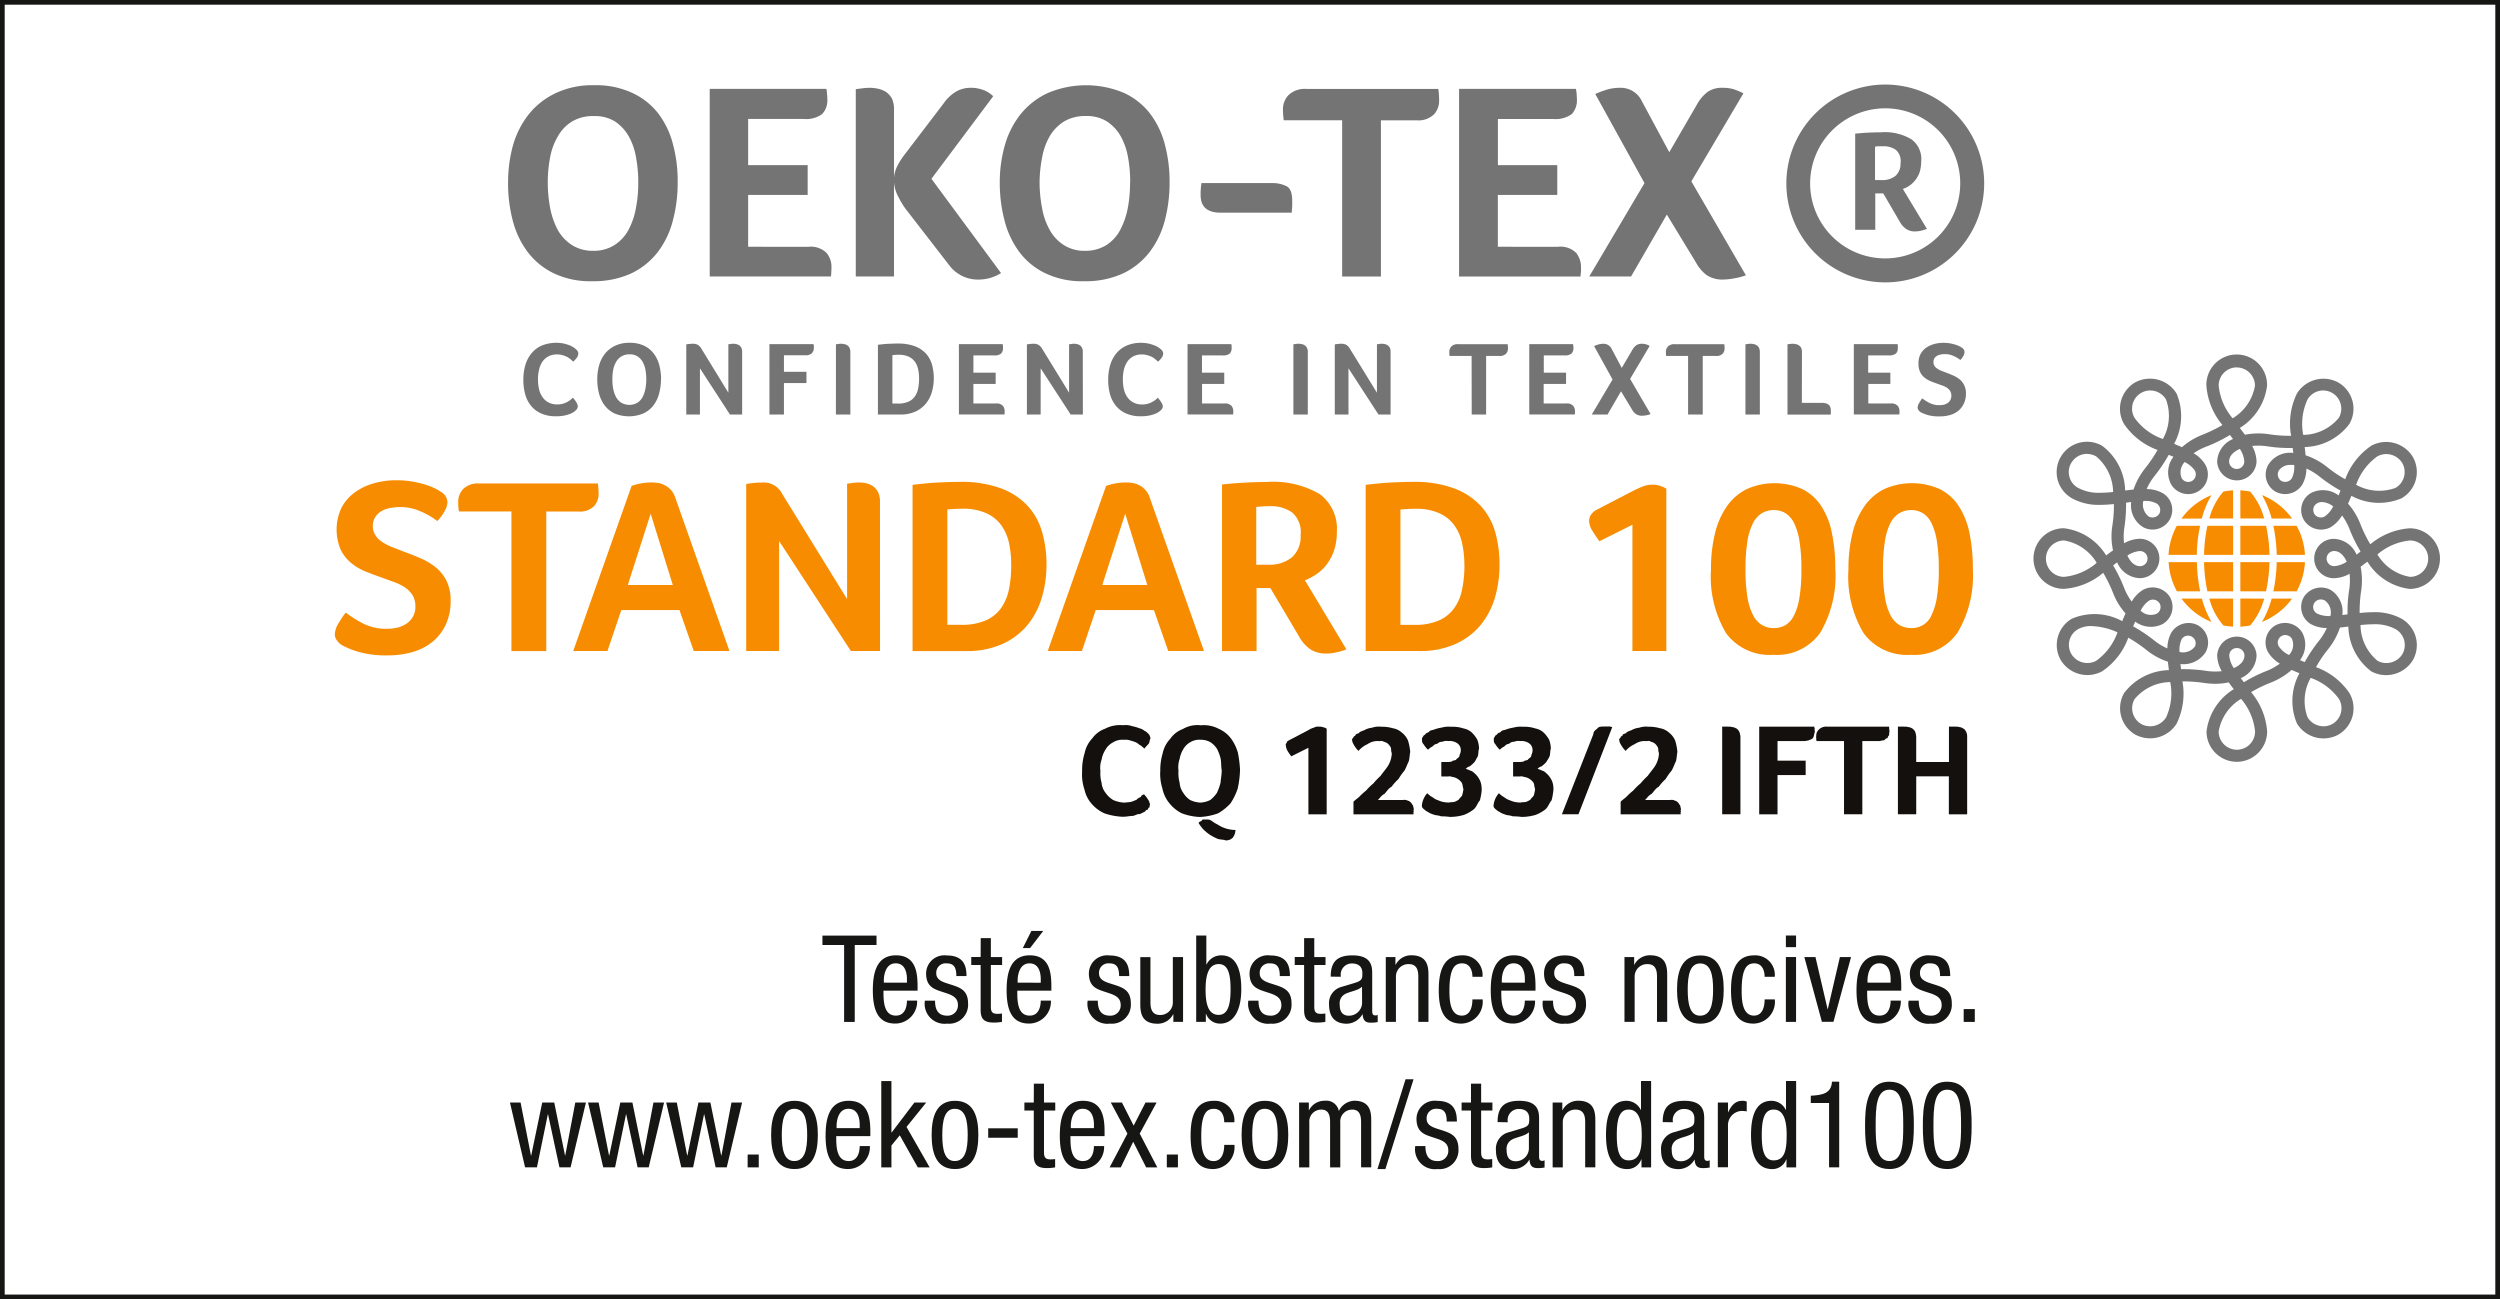 <svg xmlns="http://www.w3.org/2000/svg" width="133.25" height="69.25" viewBox="0 0 133.25 69.25">
    <defs>
        <style>
            .prefix__cls-1{fill:#161615}.prefix__cls-3{fill:#757474}.prefix__cls-4{fill:#f78c00}.prefix__cls-5{fill:#13100d}
        </style>
    </defs>
    <g id="prefix__oeko-tex-2" transform="translate(.196 .125)">
        <path id="prefix__Tracé_154" d="M26.851 33.095h-.567v-4.1h-1.155v-.5h2.883v.5h-1.161" class="prefix__cls-1" data-name="Tracé 154" transform="translate(18.511 21.248)"/>
        <path id="prefix__Tracé_155" d="M27.242 30.978c0 .531 0 1.329.664 1.329.515 0 .587-.541.587-.8h.543a1.17 1.17 0 01-1.161 1.224c-.845 0-1.2-.587-1.2-1.774 0-.864.168-1.863 1.231-1.863s1.154.922 1.154 1.664v.218m-.567-.424v-.187c0-.388-.122-.845-.6-.845-.567 0-.632.7-.632.9v.129z" class="prefix__cls-1" data-name="Tracé 155" transform="translate(19.651 21.7)"/>
        <path id="prefix__Tracé_156" d="M29.949 30.2c0-.438-.115-.677-.51-.677a.5.5 0 00-.56.529c0 .405.426.484.852.625s.843.29.843.974a1.01 1.01 0 01-1.114 1.083 1.061 1.061 0 01-1.187-1.224h.541c0 .417.117.8.646.8a.543.543 0 00.573-.573c0-.464-.426-.56-.845-.7s-.85-.265-.85-.981a.971.971 0 011.1-.955c1.007 0 1.046.7 1.053 1.1" class="prefix__cls-1" data-name="Tracé 156" transform="translate(20.828 21.7)"/>
        <path id="prefix__Tracé_157" d="M30.2 28.571h.541v1.006h.6V30h-.6v2.219c0 .276.072.386.354.386a1.586 1.586 0 00.239-.019v.447a2.412 2.412 0 01-.438.037c-.56 0-.7-.232-.7-.683V30h-.5v-.426h.5" class="prefix__cls-1" data-name="Tracé 157" transform="translate(21.876 21.308)"/>
        <path id="prefix__Tracé_158" d="M31.349 31.534c0 .531 0 1.329.663 1.329.515 0 .587-.541.587-.8h.543a1.171 1.171 0 01-1.161 1.224c-.845 0-1.2-.587-1.2-1.774 0-.864.168-1.863 1.231-1.863s1.154.922 1.154 1.664v.218m-.566-.422v-.187c0-.388-.122-.845-.6-.845-.567 0-.632.7-.632.9v.129zm-.5-2.759h.632l-.7.913h-.388z" class="prefix__cls-1" data-name="Tracé 158" transform="translate(22.676 21.144)"/>
        <path id="prefix__Tracé_159" d="M34.944 30.2c0-.438-.115-.677-.51-.677a.5.5 0 00-.56.529c0 .405.426.484.852.625s.843.29.843.974a1.01 1.01 0 01-1.114 1.083 1.061 1.061 0 01-1.187-1.224h.541c0 .417.117.8.646.8a.543.543 0 00.573-.573c0-.464-.426-.56-.845-.7s-.85-.265-.85-.981a.971.971 0 011.1-.955c1.007 0 1.046.7 1.053 1.1" class="prefix__cls-1" data-name="Tracé 159" transform="translate(24.508 21.7)"/>
        <path id="prefix__Tracé_160" d="M37.163 32.6h-.517v-.4h-.014a.922.922 0 01-.838.5c-.91 0-.91-.691-.91-1.1v-2.45h.541v2.385c0 .264.023.7.51.7a.667.667 0 00.683-.7v-2.387h.545" class="prefix__cls-1" data-name="Tracé 160" transform="translate(25.698 21.739)"/>
        <path id="prefix__Tracé_161" d="M36.6 28.49h.541v1.542h.012a.855.855 0 01.8-.484c.936 0 1.051 1.1 1.051 1.819 0 .973-.328 1.818-1.128 1.818a.786.786 0 01-.749-.517h-.012v.426H36.6m1.2-.374c.5 0 .632-.567.632-1.353 0-.826-.129-1.355-.632-1.355-.58 0-.7.683-.7 1.355 0 .709.117 1.353.7 1.353" class="prefix__cls-1" data-name="Tracé 161" transform="translate(26.961 21.248)"/>
        <path id="prefix__Tracé_162" d="M39.876 30.2c0-.438-.115-.677-.51-.677a.5.5 0 00-.56.529c0 .405.424.484.85.625s.845.29.845.974a1.011 1.011 0 01-1.116 1.083 1.06 1.06 0 01-1.185-1.225h.541c0 .417.115.8.644.8a.543.543 0 00.574-.573c0-.464-.426-.56-.845-.7s-.85-.265-.85-.981a.971.971 0 011.1-.955c1.006 0 1.046.7 1.053 1.1" class="prefix__cls-1" data-name="Tracé 162" transform="translate(28.141 21.7)"/>
        <path id="prefix__Tracé_163" d="M40.124 28.571h.541v1.006h.6V30h-.6v2.219c0 .276.072.386.354.386a1.579 1.579 0 00.237-.019v.447a2.394 2.394 0 01-.438.037c-.56 0-.695-.232-.695-.683V30h-.5v-.426h.5" class="prefix__cls-1" data-name="Tracé 163" transform="translate(29.19 21.308)"/>
        <path id="prefix__Tracé_164" d="M40.765 30.231c0-.786.333-1.135 1.158-1.135 1.053 0 1.053.632 1.053.994v1.928c0 .141 0 .278.166.278a.186.186 0 00.127-.033v.388a1.792 1.792 0 01-.314.033c-.206 0-.464 0-.487-.445h-.016a.982.982 0 01-.831.5c-.646 0-.943-.388-.943-1.006a.894.894 0 01.653-.955l.728-.218c.393-.122.393-.232.393-.522 0-.323-.192-.51-.554-.51a.59.59 0 00-.594.677v.031m1.13.529c-.2.213-.677.257-.924.405a.553.553 0 00-.265.548c0 .349.126.594.492.594a.7.7 0 00.7-.657z" class="prefix__cls-1" data-name="Tracé 164" transform="translate(29.966 21.7)"/>
        <path id="prefix__Tracé_165" d="M42.418 29.185h.515v.407h.014a.921.921 0 01.836-.5c.91 0 .91.691.91 1.1v2.45h-.541v-2.385c0-.264-.019-.695-.51-.695a.664.664 0 00-.683.695v2.385h-.541" class="prefix__cls-1" data-name="Tracé 165" transform="translate(31.248 21.7)"/>
        <path id="prefix__Tracé_166" d="M45.837 30.238c0-.335-.134-.716-.547-.716-.337 0-.679.168-.679 1.43 0 .452.007 1.355.658 1.355.463 0 .567-.491.567-.864h.543a1.161 1.161 0 01-1.137 1.29c-.843 0-1.2-.587-1.2-1.774 0-.864.166-1.863 1.231-1.863a1.042 1.042 0 011.1 1.142" class="prefix__cls-1" data-name="Tracé 166" transform="translate(32.448 21.7)"/>
        <path id="prefix__Tracé_167" d="M46.2 30.978c0 .531 0 1.329.667 1.329.515 0 .587-.541.587-.8H48a1.171 1.171 0 01-1.161 1.224c-.845 0-1.2-.587-1.2-1.774 0-.864.168-1.863 1.231-1.863s1.154.922 1.154 1.664v.218m-.567-.424v-.187c0-.388-.122-.845-.6-.845-.564 0-.629.7-.629.9v.129z" class="prefix__cls-1" data-name="Tracé 167" transform="translate(33.622 21.7)"/>
        <path id="prefix__Tracé_168" d="M48.914 30.2c0-.438-.115-.677-.508-.677a.5.5 0 00-.56.529c0 .405.424.484.85.625s.843.29.843.974a1.01 1.01 0 01-1.114 1.083 1.062 1.062 0 01-1.187-1.224h.543c0 .417.115.8.644.8a.544.544 0 00.575-.576c0-.464-.426-.56-.847-.7s-.85-.265-.85-.981c0-.644.5-.955 1.1-.955 1.006 0 1.044.7 1.051 1.1" class="prefix__cls-1" data-name="Tracé 168" transform="translate(34.799 21.7)"/>
        <path id="prefix__Tracé_169" d="M49.743 29.185h.517v.407h.012a.922.922 0 01.838-.5c.91 0 .91.691.91 1.1v2.45h-.543v-2.385c0-.264-.019-.695-.508-.695a.663.663 0 00-.683.695v2.385h-.543" class="prefix__cls-1" data-name="Tracé 169" transform="translate(36.645 21.7)"/>
        <path id="prefix__Tracé_170" d="M52.6 29.1c1 0 1.243.845 1.243 1.819s-.25 1.818-1.243 1.818-1.245-.843-1.245-1.818.256-1.819 1.245-1.819m.677 1.819c0-.749-.11-1.393-.691-1.393-.547 0-.662.644-.662 1.393s.108 1.392.662 1.392c.576 0 .691-.644.691-1.392" class="prefix__cls-1" data-name="Tracé 170" transform="translate(37.835 21.7)"/>
        <path id="prefix__Tracé_171" d="M54.805 30.238c0-.335-.134-.716-.547-.716-.337 0-.677.168-.677 1.43 0 .452.007 1.355.658 1.355.463 0 .566-.491.566-.864h.543a1.161 1.161 0 01-1.135 1.29c-.845 0-1.2-.587-1.2-1.774 0-.864.168-1.863 1.231-1.863a1.041 1.041 0 011.1 1.142" class="prefix__cls-1" data-name="Tracé 171" transform="translate(39.054 21.7)"/>
        <path id="prefix__Tracé_172" d="M54.693 28.49h.543v.62h-.543zm0 1.147h.543v3.457h-.543z" class="prefix__cls-1" data-name="Tracé 172" transform="translate(40.298 21.248)"/>
        <path id="prefix__Tracé_173" d="M55.264 29.147h.593l.645 2.773h.014l.644-2.773h.594l-.937 3.453H56.2" class="prefix__cls-1" data-name="Tracé 173" transform="translate(40.711 21.738)"/>
        <path id="prefix__Tracé_174" d="M57.432 30.978c0 .531 0 1.329.664 1.329.517 0 .587-.541.587-.8h.543a1.168 1.168 0 01-1.161 1.224c-.845 0-1.2-.587-1.2-1.774 0-.864.168-1.863 1.231-1.863s1.154.922 1.154 1.664v.218m-.567-.424v-.187c0-.388-.12-.845-.6-.845-.567 0-.632.7-.632.9v.129z" class="prefix__cls-1" data-name="Tracé 174" transform="translate(41.891 21.7)"/>
        <path id="prefix__Tracé_175" d="M60.14 30.2c0-.438-.115-.677-.51-.677a.5.5 0 00-.56.529c0 .405.426.484.85.625s.845.29.845.974a1.01 1.01 0 01-1.114 1.083 1.061 1.061 0 01-1.187-1.224h.541c0 .417.115.8.646.8a.543.543 0 00.573-.573c0-.464-.426-.56-.845-.7s-.85-.265-.85-.981a.971.971 0 011.1-.955c1.006 0 1.046.7 1.053 1.1" class="prefix__cls-1" data-name="Tracé 175" transform="translate(43.069 21.7)"/>
        <path id="prefix__Rectangle_449" d="M0 0H0.593V0.684H0z" class="prefix__cls-1" data-name="Rectangle 449" transform="translate(104.468 53.659)"/>
        <path id="prefix__Tracé_176" d="M15.539 33.588h.567l.553 2.823h.014l.587-2.823h.64l.575 2.823h.012l.535-2.823h.567l-.818 3.455h-.594l-.606-2.824h-.012l-.581 2.824h-.632" class="prefix__cls-1" data-name="Tracé 176" transform="translate(11.445 25.051)"/>
        <path id="prefix__Tracé_177" d="M17.936 33.588h.564l.554 2.823h.014l.587-2.823h.645l.574 2.823h.012l.536-2.823h.567l-.819 3.455h-.593l-.606-2.824h-.012l-.582 2.824h-.632" class="prefix__cls-1" data-name="Tracé 177" transform="translate(13.211 25.051)"/>
        <path id="prefix__Tracé_178" d="M20.334 33.588h.566l.553 2.823h.014l.587-2.823h.637l.575 2.823h.012l.536-2.823h.567l-.818 3.455h-.593l-.606-2.824h-.012l-.581 2.824h-.632" class="prefix__cls-1" data-name="Tracé 178" transform="translate(14.977 25.051)"/>
        <path id="prefix__Rectangle_450" d="M0 0H0.592V0.685H0z" class="prefix__cls-1" data-name="Rectangle 450" transform="translate(39.653 61.411)"/>
        <path id="prefix__Tracé_179" d="M24.8 33.536c1 0 1.245.845 1.245 1.819s-.251 1.818-1.245 1.818-1.245-.843-1.245-1.818.251-1.819 1.245-1.819m.677 1.819c0-.749-.11-1.393-.69-1.393-.548 0-.664.644-.664 1.393s.108 1.392.664 1.392c.574 0 .69-.644.69-1.392" class="prefix__cls-1" data-name="Tracé 179" transform="translate(17.35 25.012)"/>
        <path id="prefix__Tracé_180" d="M25.792 35.418c0 .529 0 1.329.664 1.329.515 0 .587-.541.587-.8h.543a1.17 1.17 0 01-1.161 1.226c-.845 0-1.2-.587-1.2-1.774 0-.864.168-1.863 1.231-1.863s1.154.922 1.154 1.664v.218m-.567-.424v-.187c0-.388-.122-.845-.6-.845-.567 0-.632.7-.632.9v.129z" class="prefix__cls-1" data-name="Tracé 180" transform="translate(18.583 25.012)"/>
        <path id="prefix__Tracé_181" d="M29.513 37.535h-.632l-.96-1.709-.445.543v1.166h-.541v-4.6h.541v2.741h.012l1.212-1.597h.63l-1.049 1.3" class="prefix__cls-1" data-name="Tracé 181" transform="translate(19.841 24.561)"/>
        <path id="prefix__Tracé_182" d="M29.725 33.536c1 0 1.245.845 1.245 1.819s-.251 1.818-1.245 1.818-1.245-.843-1.245-1.818.251-1.819 1.245-1.819m.677 1.819c0-.749-.11-1.393-.69-1.393-.548 0-.664.644-.664 1.393s.108 1.392.664 1.392c.574 0 .69-.644.69-1.392" class="prefix__cls-1" data-name="Tracé 182" transform="translate(20.98 25.012)"/>
        <path id="prefix__Rectangle_451" d="M0 0H1.574V0.503H0z" class="prefix__cls-1" data-name="Rectangle 451" transform="translate(52.475 60.014)"/>
        <path id="prefix__Tracé_183" d="M31.829 33.012h.541v1.006h.6v.426h-.6v2.219c0 .276.072.386.354.386a1.586 1.586 0 00.239-.019v.445a2.358 2.358 0 01-.438.038c-.56 0-.7-.232-.7-.683v-2.386h-.5v-.426h.5" class="prefix__cls-1" data-name="Tracé 183" transform="translate(23.079 24.621)"/>
        <path id="prefix__Tracé_184" d="M32.981 35.418c0 .529 0 1.329.664 1.329.515 0 .587-.541.587-.8h.543a1.171 1.171 0 01-1.161 1.226c-.845 0-1.2-.587-1.2-1.774 0-.864.168-1.863 1.231-1.863s1.155.922 1.155 1.664v.218m-.567-.424v-.187c0-.388-.122-.845-.6-.845-.567 0-.632.7-.632.9v.129z" class="prefix__cls-1" data-name="Tracé 184" transform="translate(23.878 25.012)"/>
        <path id="prefix__Tracé_185" d="M34.006 33.588h.594l.625 1.231.632-1.231h.591l-.9 1.657.936 1.8h-.593l-.69-1.367-.663 1.367h-.594l.948-1.8" class="prefix__cls-1" data-name="Tracé 185" transform="translate(25.003 25.051)"/>
        <path id="prefix__Rectangle_452" d="M0 0H0.592V0.685H0z" class="prefix__cls-1" data-name="Rectangle 452" transform="translate(61.995 61.411)"/>
        <path id="prefix__Tracé_186" d="M38.219 34.678c0-.333-.134-.714-.547-.714-.337 0-.677.166-.677 1.428 0 .452.005 1.357.657 1.357.464 0 .567-.492.567-.864h.543a1.16 1.16 0 01-1.135 1.289c-.845 0-1.2-.587-1.2-1.774 0-.864.168-1.863 1.231-1.863a1.042 1.042 0 011.1 1.142" class="prefix__cls-1" data-name="Tracé 186" transform="translate(26.836 25.012)"/>
        <path id="prefix__Tracé_187" d="M39.238 33.536c1 0 1.243.845 1.243 1.819s-.25 1.818-1.243 1.818-1.245-.843-1.245-1.818.251-1.819 1.245-1.819m.677 1.819c0-.749-.11-1.393-.691-1.393-.547 0-.664.644-.664 1.393s.11 1.392.664 1.392c.576 0 .691-.644.691-1.392" class="prefix__cls-1" data-name="Tracé 187" transform="translate(27.988 25.012)"/>
        <path id="prefix__Tracé_188" d="M39.76 33.627h.519v.405h.014a.923.923 0 01.836-.5.68.68 0 01.749.55.959.959 0 01.819-.55c.908 0 .908.691.908 1.1v2.45h-.541V34.7c0-.264-.019-.695-.466-.695a.634.634 0 00-.643.695v2.385h-.543V34.7c0-.264-.017-.695-.463-.695a.634.634 0 00-.644.695v2.385h-.545" class="prefix__cls-1" data-name="Tracé 188" transform="translate(29.286 25.012)"/>
        <path id="prefix__Tracé_189" d="M43.658 32.879h.426l-1.5 4.784h-.424z" class="prefix__cls-1" data-name="Tracé 189" transform="translate(31.062 24.522)"/>
        <path id="prefix__Tracé_190" d="M45 34.64c0-.438-.115-.677-.51-.677a.5.5 0 00-.56.529c0 .405.426.484.85.625s.845.29.845.974a1.01 1.01 0 01-1.114 1.083 1.061 1.061 0 01-1.187-1.226h.541c0 .419.115.8.646.8a.542.542 0 00.573-.573c0-.464-.426-.56-.845-.7s-.85-.265-.85-.981a.971.971 0 011.1-.955c1.006 0 1.046.7 1.053 1.1" class="prefix__cls-1" data-name="Tracé 190" transform="translate(31.914 25.012)"/>
        <path id="prefix__Tracé_191" d="M45.245 33.012h.541v1.006h.6v.426h-.6v2.219c0 .276.072.386.354.386a1.58 1.58 0 00.237-.019v.445a2.34 2.34 0 01-.438.038c-.56 0-.695-.232-.695-.683v-2.386h-.5v-.426h.5" class="prefix__cls-1" data-name="Tracé 191" transform="translate(32.963 24.621)"/>
        <path id="prefix__Tracé_192" d="M45.886 34.671c0-.787.334-1.135 1.159-1.135 1.053 0 1.053.632 1.053.994v1.929c0 .14 0 .278.164.278a.19.19 0 00.129-.035v.388a1.65 1.65 0 01-.314.033c-.206 0-.464 0-.489-.445h-.014a.982.982 0 01-.833.5c-.646 0-.941-.388-.941-1a.9.9 0 01.651-.957l.73-.218c.393-.122.393-.232.393-.522 0-.323-.194-.51-.555-.51a.591.591 0 00-.592.679v.03m1.128.529c-.2.213-.677.257-.922.405a.555.555 0 00-.265.55c0 .347.124.594.492.594a.7.7 0 00.695-.658z" class="prefix__cls-1" data-name="Tracé 192" transform="translate(33.739 25.012)"/>
        <path id="prefix__Tracé_193" d="M47.539 33.627h.515v.405h.014a.925.925 0 01.836-.5c.91 0 .91.691.91 1.1v2.45h-.541V34.7c0-.264-.019-.695-.51-.695a.665.665 0 00-.683.695v2.385h-.541" class="prefix__cls-1" data-name="Tracé 193" transform="translate(35.021 25.012)"/>
        <path id="prefix__Tracé_194" d="M51.581 37.535h-.513v-.426h-.014a.782.782 0 01-.747.517c-.819 0-1.13-.728-1.13-1.818 0-.723.117-1.821 1.091-1.821a.839.839 0 01.76.484h.014v-1.54h.54m-1.2 4.231c.6 0 .7-.567.7-1.353 0-.672-.115-1.355-.7-1.355-.5 0-.63.529-.63 1.355s.127 1.353.63 1.353" class="prefix__cls-1" data-name="Tracé 194" transform="translate(36.227 24.561)"/>
        <path id="prefix__Tracé_195" d="M50.954 34.671c0-.787.334-1.135 1.159-1.135 1.053 0 1.053.632 1.053.994v1.929c0 .14 0 .278.166.278a.188.188 0 00.127-.035v.388a1.649 1.649 0 01-.314.033c-.206 0-.464 0-.489-.445h-.014a.982.982 0 01-.833.5c-.644 0-.941-.388-.941-1a.9.9 0 01.651-.957l.73-.218c.393-.122.393-.232.393-.522 0-.323-.194-.51-.555-.51a.591.591 0 00-.592.679v.03m1.128.529c-.2.213-.677.257-.922.405a.555.555 0 00-.265.55c0 .347.124.594.492.594a.7.7 0 00.695-.658z" class="prefix__cls-1" data-name="Tracé 195" transform="translate(37.472 25.012)"/>
        <path id="prefix__Tracé_196" d="M52.607 33.627h.543v.517h.01c.155-.33.361-.608.749-.608a.547.547 0 01.239.04v.524a1.7 1.7 0 00-.292-.024.766.766 0 00-.707.819v2.184h-.543" class="prefix__cls-1" data-name="Tracé 196" transform="translate(38.757 25.012)"/>
        <path id="prefix__Tracé_197" d="M56.032 37.535h-.515v-.426h-.012a.783.783 0 01-.749.517c-.817 0-1.128-.728-1.128-1.818 0-.723.117-1.821 1.091-1.821a.841.841 0 01.76.484h.012v-1.54h.541m-1.2 4.231c.6 0 .695-.567.695-1.353 0-.672-.115-1.355-.695-1.355-.5 0-.632.529-.632 1.355s.129 1.353.632 1.353" class="prefix__cls-1" data-name="Tracé 197" transform="translate(39.506 24.561)"/>
        <path id="prefix__Tracé_198" d="M55.46 33.7c.573-.033 1.1-.1 1.128-.749h.386v4.566h-.54v-3.429h-.974" class="prefix__cls-1" data-name="Tracé 198" transform="translate(40.859 24.577)"/>
        <path id="prefix__Tracé_199" d="M57.128 35.3c0-1.006.072-2.347 1.3-2.347s1.3 1.224 1.3 2.347c0 .967-.072 2.308-1.3 2.308s-1.3-1.226-1.3-2.308m1.3 1.882c.7 0 .735-.92.735-1.882 0-1.006-.038-1.922-.735-1.922s-.735.917-.735 1.922c0 .962.04 1.882.735 1.882" class="prefix__cls-1" data-name="Tracé 199" transform="translate(42.084 24.577)"/>
        <path id="prefix__Tracé_200" d="M58.9 35.3c0-1.006.072-2.347 1.3-2.347s1.3 1.224 1.3 2.347c0 .967-.073 2.308-1.3 2.308s-1.3-1.226-1.3-2.308m1.3 1.882c.695 0 .737-.92.737-1.882 0-1.006-.042-1.922-.737-1.922s-.735.917-.735 1.922c0 .962.04 1.882.735 1.882" class="prefix__cls-1" data-name="Tracé 200" transform="translate(43.392 24.577)"/>
        <path id="prefix__Rectangle_453" d="M0 0H133V69H0z" data-name="Rectangle 453" transform="translate(-.071)" style="fill:none;stroke:#161615;stroke-miterlimit:10;stroke-width:.25px"/>
        <path id="prefix__Tracé_201" d="M18.733 14.008a.662.662 0 01-.107.084 1.168 1.168 0 01-.2.1 2.023 2.023 0 01-.309.087 2.333 2.333 0 01-.423.035 1.9 1.9 0 01-.779-.145 1.427 1.427 0 01-.55-.407 1.673 1.673 0 01-.314-.613 2.848 2.848 0 01-.1-.782 2.773 2.773 0 01.107-.789 1.763 1.763 0 01.33-.623 1.475 1.475 0 01.545-.41 2.063 2.063 0 011.165-.11 2.744 2.744 0 01.309.094 1.335 1.335 0 01.218.11 1.385 1.385 0 01.129.1.388.388 0 01.086.1.234.234 0 01.04.134.4.4 0 01-.084.225 1.759 1.759 0 01-.187.206c-.047-.044-.094-.091-.15-.136a.917.917 0 00-.19-.124 1.193 1.193 0 00-.23-.087 1 1 0 00-.3-.04.931.931 0 00-.477.117.9.9 0 00-.314.3 1.305 1.305 0 00-.166.424 2.215 2.215 0 00-.052.482 2.394 2.394 0 00.052.506 1.148 1.148 0 00.175.424.921.921 0 00.321.3.987.987 0 00.492.112 1.045 1.045 0 00.293-.04 1.024 1.024 0 00.23-.093 1.37 1.37 0 00.178-.119l.126-.108.077.1a1.173 1.173 0 01.084.117 1.189 1.189 0 01.065.122.275.275 0 01.028.112.257.257 0 01-.028.126.445.445 0 01-.089.11" class="prefix__cls-3" data-name="Tracé 201" transform="translate(11.748 7.749)"/>
        <path id="prefix__Tracé_202" d="M21.614 12.334a3.019 3.019 0 01-.1.765 1.769 1.769 0 01-.3.632 1.429 1.429 0 01-.533.428 2 2 0 01-1.556 0 1.489 1.489 0 01-.522-.433 1.809 1.809 0 01-.293-.63 2.947 2.947 0 01-.093-.754 2.749 2.749 0 01.1-.747 1.78 1.78 0 01.313-.618 1.52 1.52 0 01.54-.421 1.727 1.727 0 01.774-.159 1.766 1.766 0 01.758.152 1.4 1.4 0 01.517.412 1.707 1.707 0 01.3.615 2.928 2.928 0 01.1.76m-.789.007a2.813 2.813 0 00-.047-.512 1.335 1.335 0 00-.15-.421.815.815 0 00-.276-.29.778.778 0 00-.414-.108.855.855 0 00-.433.108.823.823 0 00-.285.29 1.341 1.341 0 00-.157.421 2.669 2.669 0 00-.045.512 2.758 2.758 0 00.045.515 1.573 1.573 0 00.154.437.836.836 0 00.281.3.865.865 0 00.85 0 .813.813 0 00.278-.3 1.569 1.569 0 00.15-.437 2.756 2.756 0 00.049-.515" class="prefix__cls-3" data-name="Tracé 202" transform="translate(13.421 7.748)"/>
        <path id="prefix__Tracé_203" d="M23.929 14.2h-.65l-1.6-2.464V14.2h-.729v-3.739a1.28 1.28 0 01.15-.023 1.741 1.741 0 01.19-.012.542.542 0 01.281.061.571.571 0 01.178.19l1.444 2.357v-2.58l.147-.019a.516.516 0 01.107-.009.7.7 0 01.168.019.4.4 0 01.155.063.339.339 0 01.115.131.5.5 0 01.044.223" class="prefix__cls-3" data-name="Tracé 203" transform="translate(15.432 7.771)"/>
        <path id="prefix__Tracé_204" d="M24.273 11.911h1.2v.6h-1.2v1.679H23.5v-3.751h2.352c.007.038.01.075.014.1s0 .063 0 .1a.41.41 0 01-.1.279.46.46 0 01-.356.113h-1.137" class="prefix__cls-3" data-name="Tracé 204" transform="translate(17.315 7.78)"/>
        <path id="prefix__Tracé_205" d="M25.541 10.454l.155-.019a.636.636 0 01.113-.009.725.725 0 01.171.019.361.361 0 01.161.063.351.351 0 01.12.131.476.476 0 01.049.223V14.2h-.77" class="prefix__cls-3" data-name="Tracé 205" transform="translate(18.818 7.771)"/>
        <path id="prefix__Tracé_206" d="M29.811 12.268a2.687 2.687 0 01-.107.749 1.74 1.74 0 01-.327.616 1.53 1.53 0 01-.557.417 1.911 1.911 0 01-.8.154h-1.188v-3.717c.237-.03.44-.051.611-.056s.316-.012.438-.012a2.578 2.578 0 01.931.148 1.581 1.581 0 01.592.4 1.505 1.505 0 01.314.59 2.761 2.761 0 01.093.711m-.786.01a2.209 2.209 0 00-.051-.492 1.083 1.083 0 00-.173-.4.868.868 0 00-.333-.269 1.257 1.257 0 00-.527-.1 3.145 3.145 0 00-.337.021v2.581h.306a1.331 1.331 0 00.547-.1.821.821 0 00.342-.278 1.094 1.094 0 00.176-.421 2.61 2.61 0 00.051-.543" class="prefix__cls-3" data-name="Tracé 206" transform="translate(19.765 7.766)"/>
        <path id="prefix__Tracé_207" d="M31.287 13.6a.448.448 0 01.368.122.43.43 0 01.1.274v.1l-.01.091h-2.428v-3.748h2.336c0 .04.009.075.012.1a.983.983 0 010 .107.389.389 0 01-.1.292.528.528 0 01-.375.1h-1.1v.92h1.186v.6h-1.187V13.6" class="prefix__cls-3" data-name="Tracé 207" transform="translate(21.597 7.78)"/>
        <path id="prefix__Tracé_208" d="M34.386 14.2h-.65l-1.6-2.464V14.2h-.733v-3.739a1.384 1.384 0 01.152-.023 1.735 1.735 0 01.187-.012.544.544 0 01.283.061.575.575 0 01.18.19l1.446 2.357v-2.58l.143-.019a.532.532 0 01.108-.009.663.663 0 01.166.019.357.357 0 01.155.063.335.335 0 01.114.131.458.458 0 01.045.223" class="prefix__cls-3" data-name="Tracé 208" transform="translate(23.135 7.771)"/>
        <path id="prefix__Tracé_209" d="M36.686 14.008a.617.617 0 01-.108.084 1.033 1.033 0 01-.2.1 1.913 1.913 0 01-.313.087 2.287 2.287 0 01-.417.035 1.913 1.913 0 01-.782-.145 1.434 1.434 0 01-.548-.407 1.647 1.647 0 01-.318-.611 2.846 2.846 0 01-.1-.782 2.773 2.773 0 01.108-.789 1.76 1.76 0 01.328-.623 1.481 1.481 0 01.547-.41 1.836 1.836 0 01.77-.148 1.8 1.8 0 01.393.038 2.328 2.328 0 01.307.094 1.03 1.03 0 01.22.11 1.291 1.291 0 01.133.1.472.472 0 01.087.1.259.259 0 01.037.134.379.379 0 01-.086.225 1.618 1.618 0 01-.187.206 1.478 1.478 0 00-.15-.136.925.925 0 00-.185-.124 1.163 1.163 0 00-.236-.087.985.985 0 00-.3-.04.937.937 0 00-.478.117.859.859 0 00-.309.3 1.31 1.31 0 00-.169.424 2.326 2.326 0 00-.049.482 2.516 2.516 0 00.049.506 1.244 1.244 0 00.175.424.911.911 0 00.323.3.983.983 0 00.5.112 1.026 1.026 0 00.288-.04.962.962 0 00.23-.093 1.692 1.692 0 00.18-.119c.049-.042.091-.077.124-.108.021.028.047.059.077.1a.945.945 0 01.084.117 1.245 1.245 0 01.068.122.314.314 0 01.03.112.278.278 0 01-.03.126.506.506 0 01-.091.11" class="prefix__cls-3" data-name="Tracé 209" transform="translate(24.971 7.749)"/>
        <path id="prefix__Tracé_210" d="M38.3 13.6a.46.46 0 01.372.122.441.441 0 01.1.274.934.934 0 010 .1.9.9 0 01-.007.091h-2.431v-3.748h2.336c.005.04.009.075.014.1v.107a.4.4 0 01-.1.292.55.55 0 01-.381.1h-1.1v.92h1.187v.6h-1.182V13.6" class="prefix__cls-3" data-name="Tracé 210" transform="translate(26.766 7.78)"/>
        <path id="prefix__Tracé_211" d="M39.58 10.454l.155-.019a.624.624 0 01.115-.009.725.725 0 01.171.019.4.4 0 01.161.063.343.343 0 01.117.131.437.437 0 01.049.223V14.2h-.768" class="prefix__cls-3" data-name="Tracé 211" transform="translate(29.162 7.771)"/>
        <path id="prefix__Tracé_212" d="M43.827 14.2h-.644l-1.6-2.464V14.2h-.73v-3.739a1.28 1.28 0 01.15-.023 1.661 1.661 0 01.19-.012.544.544 0 01.279.061.571.571 0 01.178.19l1.45 2.358v-2.581l.143-.019a.525.525 0 01.107-.009.686.686 0 01.168.019.329.329 0 01.15.063.377.377 0 01.119.131.483.483 0 01.04.223" class="prefix__cls-3" data-name="Tracé 212" transform="translate(30.095 7.771)"/>
        <path id="prefix__Tracé_213" d="M45.559 11.067h-1.174v-.009a.82.82 0 01-.014-.11 1.018 1.018 0 010-.108.413.413 0 01.108-.278.456.456 0 01.365-.122h2.637a1.75 1.75 0 01.016.237.392.392 0 01-.1.265.441.441 0 01-.36.124h-.705v3.122h-.768" class="prefix__cls-3" data-name="Tracé 213" transform="translate(32.682 7.781)"/>
        <path id="prefix__Tracé_214" d="M48.793 13.6a.439.439 0 01.365.122.424.424 0 01.1.274.933.933 0 010 .1c0 .026-.005.059-.009.091h-2.427v-3.748h2.334l.014.1a.658.658 0 01.005.107.383.383 0 01-.1.292.541.541 0 01-.379.1h-1.1v.92h1.187v.6H47.59V13.6" class="prefix__cls-3" data-name="Tracé 214" transform="translate(34.492 7.78)"/>
        <path id="prefix__Tracé_215" d="M50.3 12.961l-.719 1.239h-.84l1.11-1.87-.985-1.779a1.643 1.643 0 01.234-.087.888.888 0 01.253-.037.476.476 0 01.449.274l.538 1.013.559-.952a.793.793 0 01.22-.258.522.522 0 01.3-.077.724.724 0 01.21.028.967.967 0 01.2.086L50.786 12.3l1.093 1.875a1.209 1.209 0 01-.227.063 1.25 1.25 0 01-.215.023.573.573 0 01-.346-.091.775.775 0 01-.213-.253" class="prefix__cls-3" data-name="Tracé 215" transform="translate(35.903 7.771)"/>
        <path id="prefix__Tracé_216" d="M52.2 11.067h-1.171v-.009a1.082 1.082 0 01-.01-.11 1.019 1.019 0 010-.108.413.413 0 01.108-.278.469.469 0 01.368-.122h2.635a2.09 2.09 0 01.016.237.411.411 0 01-.1.265.436.436 0 01-.356.124h-.709v3.122H52.2" class="prefix__cls-3" data-name="Tracé 216" transform="translate(37.579 7.781)"/>
        <path id="prefix__Tracé_217" d="M53.453 10.454l.15-.019a.674.674 0 01.115-.009.719.719 0 01.173.019.385.385 0 01.162.063.347.347 0 01.119.131.5.5 0 01.049.223V14.2h-.768" class="prefix__cls-3" data-name="Tracé 217" transform="translate(39.383 7.771)"/>
        <path id="prefix__Tracé_218" d="M55.515 13.578h1.091a.565.565 0 01.222.037.3.3 0 01.14.086.24.24 0 01.07.133.4.4 0 01.021.145v.133a.229.229 0 01-.01.089h-2.3v-3.747l.152-.019a.827.827 0 01.113-.009.816.816 0 01.171.019.467.467 0 01.164.061.394.394 0 01.126.131.51.51 0 01.045.225" class="prefix__cls-3" data-name="Tracé 218" transform="translate(40.328 7.771)"/>
        <path id="prefix__Tracé_219" d="M58.749 13.6a.448.448 0 01.368.122.434.434 0 01.1.274.935.935 0 010 .1l-.009.091h-2.425v-3.748h2.334a.906.906 0 01.01.1.984.984 0 010 .107.387.387 0 01-.1.292.56.56 0 01-.379.1h-1.1v.92h1.182v.6h-1.175V13.6" class="prefix__cls-3" data-name="Tracé 219" transform="translate(41.83 7.78)"/>
        <path id="prefix__Tracé_220" d="M58.982 13.358a2.486 2.486 0 00.388.244 1.124 1.124 0 00.536.119.948.948 0 00.232-.026.636.636 0 00.2-.087.474.474 0 00.14-.154.466.466 0 00.058-.236.473.473 0 00-.061-.244.561.561 0 00-.161-.173 1.134 1.134 0 00-.239-.12l-.278-.1c-.117-.04-.237-.084-.358-.133a1.379 1.379 0 01-.327-.19.869.869 0 01-.239-.3 1.023 1.023 0 01-.089-.461 1.037 1.037 0 01.1-.478.963.963 0 01.288-.344 1.42 1.42 0 01.426-.206 1.8 1.8 0 01.512-.07 2.1 2.1 0 01.344.026c.106.019.2.044.288.068a1.781 1.781 0 01.21.08.761.761 0 01.134.079.275.275 0 01.152.25.474.474 0 01-.056.183 1 1 0 01-.166.227 1.659 1.659 0 00-.361-.211 1.062 1.062 0 00-.475-.1 1.019 1.019 0 00-.2.019.6.6 0 00-.2.068.4.4 0 00-.145.131.39.39 0 00-.051.208.386.386 0 00.051.2.548.548 0 00.154.15 1.014 1.014 0 00.222.115c.084.033.168.066.262.1.119.045.239.094.36.147a1.425 1.425 0 01.337.2.877.877 0 01.244.306.957.957 0 01.1.456 1.221 1.221 0 01-.107.524 1.094 1.094 0 01-.285.384 1.21 1.21 0 01-.443.234 1.972 1.972 0 01-.571.077 2.162 2.162 0 01-.653-.079 2.294 2.294 0 01-.361-.148.49.49 0 01-.11-.107.227.227 0 01-.044-.141.447.447 0 01.077-.229 2.153 2.153 0 01.161-.253" class="prefix__cls-3" data-name="Tracé 220" transform="translate(43.275 7.749)"/>
        <path id="prefix__Tracé_221" d="M24.524 7.7a7.781 7.781 0 01-.255 2.039 4.668 4.668 0 01-.8 1.68 3.952 3.952 0 01-1.413 1.142 4.842 4.842 0 01-2.1.419 4.5 4.5 0 01-2.053-.43 3.838 3.838 0 01-1.388-1.147 4.744 4.744 0 01-.786-1.676 7.715 7.715 0 01-.244-2.015 7.443 7.443 0 01.264-1.984 4.807 4.807 0 01.842-1.65 4.05 4.05 0 011.434-1.124 4.583 4.583 0 012.059-.421 4.576 4.576 0 012.017.409 3.755 3.755 0 011.385 1.091 4.6 4.6 0 01.786 1.64 7.488 7.488 0 01.252 2.027m-2.1.012a7.213 7.213 0 00-.124-1.355 3.389 3.389 0 00-.4-1.128 2.348 2.348 0 00-.726-.77 2.035 2.035 0 00-1.107-.281 2.18 2.18 0 00-1.161.281 2.159 2.159 0 00-.751.77 3.413 3.413 0 00-.426 1.128 7.2 7.2 0 00-.129 1.357 7.473 7.473 0 00.129 1.374 4.145 4.145 0 00.407 1.165 2.3 2.3 0 00.753.8 2.065 2.065 0 001.131.306 2.04 2.04 0 001.135-.306 2.183 2.183 0 00.742-.8 3.881 3.881 0 00.4-1.165 6.913 6.913 0 00.126-1.374" class="prefix__cls-3" data-name="Tracé 221" transform="translate(11.4 1.884)"/>
        <path id="prefix__Tracé_222" d="M26.92 11.065a1.2 1.2 0 01.98.325 1.152 1.152 0 01.262.73 2.514 2.514 0 01-.009.278c0 .075-.01.159-.017.248h-6.463v-10h6.218a1.552 1.552 0 01.035.283 1.888 1.888 0 01.016.272 1.051 1.051 0 01-.274.786 1.428 1.428 0 01-.992.262h-2.955v2.463h3.173V8.3h-3.173v2.762" class="prefix__cls-3" data-name="Tracé 222" transform="translate(15.959 1.965)"/>
        <path id="prefix__Tracé_223" d="M26.158 2.685c.141-.017.278-.037.41-.052s.236-.019.306-.019a2.059 2.059 0 01.456.045 1.359 1.359 0 01.43.168 1.094 1.094 0 01.323.354 1.362 1.362 0 01.113.6v3.606a1.734 1.734 0 01.2-.651 4.114 4.114 0 01.414-.629l2.048-2.687a2.071 2.071 0 01.69-.629 1.517 1.517 0 01.723-.178 1.818 1.818 0 01.712.127 1.469 1.469 0 01.5.323l-3.293 4.4 3.71 5.024a2.251 2.251 0 01-1.172.347 1.914 1.914 0 01-1.6-.777l-2.192-2.833a4.094 4.094 0 01-.489-.763 1.939 1.939 0 01-.251-.819v5.027h-2.038" class="prefix__cls-3" data-name="Tracé 223" transform="translate(19.259 1.942)"/>
        <path id="prefix__Tracé_224" d="M39.629 7.7a7.931 7.931 0 01-.253 2.039 4.765 4.765 0 01-.807 1.68 3.9 3.9 0 01-1.414 1.142 4.775 4.775 0 01-2.087.419A4.488 4.488 0 0133 12.552a3.736 3.736 0 01-1.392-1.147 4.8 4.8 0 01-.78-1.676 7.866 7.866 0 01-.25-2.015 7.237 7.237 0 01.271-1.984 4.71 4.71 0 01.838-1.65 4.05 4.05 0 011.434-1.124 5.222 5.222 0 014.079-.012 3.722 3.722 0 011.379 1.091 4.61 4.61 0 01.793 1.64 7.63 7.63 0 01.257 2.025m-2.1.012a7.213 7.213 0 00-.119-1.357 3.6 3.6 0 00-.4-1.128 2.3 2.3 0 00-.733-.77 2 2 0 00-1.1-.281 2.182 2.182 0 00-1.159.281 2.3 2.3 0 00-.763.77 3.439 3.439 0 00-.414 1.128 7.05 7.05 0 00-.141 1.359 7.32 7.32 0 00.134 1.374 3.663 3.663 0 00.409 1.165 2.231 2.231 0 00.749.8 2.014 2.014 0 001.133.306 2.1 2.1 0 001.137-.306 2.157 2.157 0 00.732-.8 4.149 4.149 0 00.406-1.165 7.186 7.186 0 00.122-1.374" class="prefix__cls-3" data-name="Tracé 224" transform="translate(22.514 1.884)"/>
        <path id="prefix__Tracé_225" d="M37.806 7.1c-.712 0-1.067-.311-1.067-.941a3.811 3.811 0 01.044-.636h3.731a1.674 1.674 0 01.8.164c.208.107.307.361.307.77v.318c-.012.113-.017.213-.024.325" class="prefix__cls-3" data-name="Tracé 225" transform="translate(27.058 4.111)"/>
        <path id="prefix__Tracé_226" d="M42.427 4.318h-3.115v-.012c-.014-.122-.026-.218-.031-.3s-.009-.168-.009-.281a1.085 1.085 0 01.29-.74 1.255 1.255 0 01.98-.335h7.012a4.373 4.373 0 01.042.641 1.057 1.057 0 01-.268.709 1.2 1.2 0 01-.952.321h-1.882v8.327h-2.067" class="prefix__cls-3" data-name="Tracé 226" transform="translate(28.913 1.966)"/>
        <path id="prefix__Tracé_227" d="M49.936 11.065a1.186 1.186 0 01.981.325 1.212 1.212 0 01.258.73v.28c-.016.075-.016.159-.028.248h-6.472v-10H50.9a1.844 1.844 0 01.044.283c0 .07.012.159.012.272a1.079 1.079 0 01-.271.786 1.469 1.469 0 01-1 .262h-2.94v2.461h3.165V8.3h-3.168v2.762" class="prefix__cls-3" data-name="Tracé 227" transform="translate(32.897 1.965)"/>
        <path id="prefix__Tracé_228" d="M52.81 9.37l-1.907 3.3h-2.228l2.944-4.978-2.624-4.751a6.64 6.64 0 01.627-.234 2.435 2.435 0 01.674-.094 1.249 1.249 0 011.194.733l1.451 2.7 1.472-2.539a2.155 2.155 0 01.581-.683 1.328 1.328 0 01.807-.21 2 2 0 01.559.07 4.109 4.109 0 01.533.223L54.117 7.6l2.907 5.006a3.432 3.432 0 01-.611.161 3.327 3.327 0 01-.564.065 1.547 1.547 0 01-.92-.237 2.1 2.1 0 01-.566-.672" class="prefix__cls-3" data-name="Tracé 228" transform="translate(35.836 1.942)"/>
        <path id="prefix__Tracé_229" d="M60 3.78a4 4 0 11-4 4.007 4.011 4.011 0 014-4.007m0-1.266a5.272 5.272 0 105.277 5.273A5.273 5.273 0 0060 2.514" class="prefix__cls-3" data-name="Tracé 229" transform="translate(40.284 1.868)"/>
        <path id="prefix__Tracé_230" d="M60.348 5.488a2.082 2.082 0 01-.072.574 1.4 1.4 0 01-.223.433 1.432 1.432 0 01-.316.309 1.276 1.276 0 01-.367.187l1.282 2.127a2.133 2.133 0 01-.311.1 1.613 1.613 0 01-.316.037.806.806 0 01-.471-.127 1.108 1.108 0 01-.354-.4l-.875-1.5H57.9v1.94h-1.07V4.043c.241-.023.475-.042.714-.054s.454-.017.651-.017a2.751 2.751 0 011.638.377 1.31 1.31 0 01.519 1.14m-1.1.1a.813.813 0 00-.251-.679 1.12 1.12 0 00-.691-.194h-.25a1.617 1.617 0 00-.173.021v1.782h.367a1.111 1.111 0 00.728-.229.866.866 0 00.262-.7" class="prefix__cls-3" data-name="Tracé 230" transform="translate(41.856 2.955)"/>
        <path id="prefix__Tracé_231" d="M73.2 32.447a1.62 1.62 0 01-1.612-1.615 3.077 3.077 0 011.453-2.256c-.093-.122-.185-.243-.269-.363a3.653 3.653 0 01-1.3.031 7.66 7.66 0 00-1.166-.084 3.672 3.672 0 01-.307 2.244 1.668 1.668 0 01-2.212.59 1.629 1.629 0 01-.592-2.212 3.09 3.09 0 012.387-1.222l-.054-.45a3.6 3.6 0 01-1.138-.622 7.665 7.665 0 00-.971-.658 3.643 3.643 0 01-1.39 1.791 1.66 1.66 0 01-2.207-.592 1.622 1.622 0 01.594-2.212 3.079 3.079 0 012.68.133c.056-.14.114-.281.175-.412a3.6 3.6 0 01-.67-1.107 7.442 7.442 0 00-.519-1.058 3.633 3.633 0 01-2.1.856 1.616 1.616 0 010-3.232 3.067 3.067 0 012.258 1.451c.119-.094.237-.183.365-.271a3.559 3.559 0 01-.038-1.3 6.919 6.919 0 00.084-1.168c-.236.023-.478.042-.723.042a2.942 2.942 0 01-1.516-.353 1.611 1.611 0 01-.758-.98 1.619 1.619 0 012.368-1.818 3.05 3.05 0 011.229 2.387c.154-.021.3-.038.447-.052a3.764 3.764 0 01.623-1.137 7.264 7.264 0 00.657-.973 3.682 3.682 0 01-1.788-1.388 1.627 1.627 0 01.588-2.209 1.663 1.663 0 012.214.59 3.09 3.09 0 01-.131 2.68c.141.061.285.119.417.18a3.681 3.681 0 011.11-.67 7.7 7.7 0 001.049-.513 3.7 3.7 0 01-.856-2.1 1.618 1.618 0 113.235 0 3.084 3.084 0 01-1.453 2.256c.093.122.183.244.272.363a3.707 3.707 0 011.294-.026 7.171 7.171 0 001.168.082 3.652 3.652 0 01.309-2.251 1.659 1.659 0 012.205-.59 1.613 1.613 0 01.592 2.209 3.062 3.062 0 01-2.382 1.231c.017.15.037.3.047.44a3.7 3.7 0 011.144.622 6.751 6.751 0 00.969.655A3.7 3.7 0 0180.37 15.6a1.663 1.663 0 012.212.592 1.613 1.613 0 01-.6 2.209 3.072 3.072 0 01-2.671-.133c-.059.143-.115.281-.18.419A3.628 3.628 0 0179.8 19.8a7.026 7.026 0 00.519 1.053A3.668 3.668 0 0182.416 20a1.616 1.616 0 010 3.232 3.082 3.082 0 01-2.252-1.453c-.126.091-.246.185-.361.271a3.7 3.7 0 01.024 1.3 7.636 7.636 0 00-.077 1.166 6.671 6.671 0 01.725-.044 2.974 2.974 0 011.514.349 1.623 1.623 0 01.594 2.212 1.668 1.668 0 01-2.211.594 3.079 3.079 0 01-1.224-2.389c-.154.019-.3.038-.447.054a3.719 3.719 0 01-.622 1.14 6.751 6.751 0 00-.655.969 3.652 3.652 0 011.783 1.385 1.617 1.617 0 01-.592 2.212 1.657 1.657 0 01-2.205-.59 3.088 3.088 0 01.131-2.682c-.141-.056-.281-.119-.417-.176a3.667 3.667 0 01-1.107.672 6.99 6.99 0 00-1.051.513 3.669 3.669 0 01.854 2.1 1.625 1.625 0 01-1.62 1.612m.229-3.356a2.518 2.518 0 00-1.193 1.741.97.97 0 001.94 0 3.137 3.137 0 00-.747-1.741m3.71-1.116a2.5 2.5 0 00-.164 2.1.992.992 0 001.327.354.977.977 0 00.351-1.327 3.17 3.17 0 00-1.514-1.13m-7.484.225a2.511 2.511 0 00-1.9.908.973.973 0 00.353 1.327 1 1 0 001.329-.358 3.1 3.1 0 00.218-1.877m3.922.007v.005a7.419 7.419 0 011.2-.6 3.2 3.2 0 00.719-.395 1.827 1.827 0 01-.62-.6 1.052 1.052 0 01.381-1.437 1.075 1.075 0 011.435.384 1.365 1.365 0 01-.122 1.468l.246.1h.007a8.52 8.52 0 01.746-1.117 3.12 3.12 0 00.431-.696 1.785 1.785 0 01-.845-.206 1.062 1.062 0 01-.384-1.439 1.086 1.086 0 011.437-.384 1.361 1.361 0 01.62 1.334c.091-.009.182-.021.269-.033h.009a7.341 7.341 0 01.091-1.339 3.2 3.2 0 00.016-.824 1.821 1.821 0 01-.835.237 1.05 1.05 0 010-2.1 1.372 1.372 0 011.208.843l.208-.162h.007a8.007 8.007 0 01-.594-1.208 3.191 3.191 0 00-.395-.719 1.79 1.79 0 01-.6.622 1.077 1.077 0 01-1.437-.386 1.049 1.049 0 01.384-1.434 1.4 1.4 0 011.47.129c.035-.082.066-.166.1-.251v-.005a8.2 8.2 0 01-1.117-.747 3.234 3.234 0 00-.7-.428 1.76 1.76 0 01-.213.845 1.079 1.079 0 01-1.432.386 1.049 1.049 0 01-.381-1.439 1.357 1.357 0 011.329-.623c-.01-.082-.023-.171-.031-.257l-.005-.009a7.621 7.621 0 01-1.336-.086 3.207 3.207 0 00-.822-.021 1.833 1.833 0 01.234.829 1.051 1.051 0 01-2.1 0 1.359 1.359 0 01.845-1.2c-.052-.07-.107-.141-.159-.213v-.005a8.042 8.042 0 01-1.2.6A3.22 3.22 0 0070.9 16a1.756 1.756 0 01.62.6 1.051 1.051 0 11-1.82 1.053 1.354 1.354 0 01.127-1.465c-.08-.033-.164-.07-.25-.1h-.005a7.99 7.99 0 01-.749 1.116 3.152 3.152 0 00-.426.705 1.8 1.8 0 01.843.211 1.034 1.034 0 01.489.634 1.051 1.051 0 01-1.529 1.181 1.363 1.363 0 01-.627-1.334c-.086.009-.178.021-.267.033h-.005a8.191 8.191 0 01-.093 1.339 3.2 3.2 0 00-.014.824 1.816 1.816 0 01.833-.239 1.05 1.05 0 110 2.1 1.359 1.359 0 01-1.2-.84c-.072.049-.143.1-.215.161a8.077 8.077 0 01.59 1.208 3.041 3.041 0 00.4.719 1.79 1.79 0 01.6-.625 1.085 1.085 0 011.435.382 1.057 1.057 0 01-.388 1.441 1.4 1.4 0 01-1.461-.129c-.037.082-.072.162-.108.248v.005a8.446 8.446 0 011.116.746 3.036 3.036 0 00.705.428 1.844 1.844 0 01.211-.842 1.081 1.081 0 011.434-.382 1.057 1.057 0 01.388 1.437 1.416 1.416 0 01-1.334.622c.009.087.021.176.031.267v.005a8.129 8.129 0 011.339.089 3.1 3.1 0 00.829.017 1.822 1.822 0 01-.243-.836 1.051 1.051 0 012.1 0 1.364 1.364 0 01-.843 1.208c.052.072.11.14.166.215m-.379-1.819a.4.4 0 00-.4.4 1.4 1.4 0 00.243.669c.358-.157.567-.4.567-.669a.4.4 0 00-.409-.4m6.595-1.226a2.505 2.505 0 00.91 1.907 1 1 0 001.324-.361.978.978 0 00-.36-1.325 2.3 2.3 0 00-1.189-.262 6.458 6.458 0 00-.684.042m-14.346.054a1.412 1.412 0 00-.711.166.961.961 0 00-.353 1.325.994.994 0 001.322.358 3.167 3.167 0 001.135-1.516 3.68 3.68 0 00-1.393-.333m10.335.477a.4.4 0 00-.342.608 1.341 1.341 0 00.541.456.791.791 0 00.157-.861.406.406 0 00-.356-.2m-5.64.9a.8.8 0 00.826-.293.406.406 0 00-.7-.405 1.385 1.385 0 00-.122.7m7.541-2.8a.4.4 0 00-.2.756 1.481 1.481 0 00.7.126.786.786 0 00-.293-.826.4.4 0 00-.2-.056m-9.621.6a.784.784 0 00.857.159.41.41 0 00.152-.557.422.422 0 00-.555-.143 1.366 1.366 0 00-.454.541m12.621-3a2.506 2.506 0 001.736 1.194.969.969 0 100-1.938 3.131 3.131 0 00-1.736.744m-16.7-.744a.969.969 0 100 1.938 3.134 3.134 0 001.736-.746 2.5 2.5 0 00-1.736-1.193m14.395.562a.4.4 0 100 .807 1.384 1.384 0 00.669-.237c-.159-.36-.4-.569-.669-.569m-11.021.241c.161.36.4.566.669.566a.4.4 0 100-.807 1.391 1.391 0 00-.669.241M77.745 18.6a.519.519 0 00-.267.072.4.4 0 00-.187.243.454.454 0 00.038.311.415.415 0 00.552.147 1.361 1.361 0 00.457-.54 1.037 1.037 0 00-.594-.232m-9.525-.054a.806.806 0 00.293.828.424.424 0 00.559-.152.411.411 0 00.035-.306.4.4 0 00-.187-.243 1.251 1.251 0 00-.7-.127m-3-2.514a.963.963 0 00-.838.484.922.922 0 00-.1.735.947.947 0 00.452.588 2.307 2.307 0 001.193.267 6.4 6.4 0 00.684-.042 2.529 2.529 0 00-.908-1.9.986.986 0 00-.484-.127m14.344 1.643a2.54 2.54 0 002.1.166.976.976 0 00.36-1.325 1 1 0 00-1.329-.356 3.159 3.159 0 00-1.131 1.516M76.1 16.625a.726.726 0 00-.66.3.411.411 0 00-.04.307.4.4 0 00.185.248.424.424 0 00.553-.15 1.368 1.368 0 00.124-.7 1.028 1.028 0 00-.162-.01m-5.675-.152a.794.794 0 00-.161.856.4.4 0 00.349.206.432.432 0 00.2-.052.414.414 0 00.152-.557 1.412 1.412 0 00-.543-.452m2.944-.7c-.36.155-.573.395-.573.664a.405.405 0 10.81 0 1.409 1.409 0 00-.237-.664m-4.779-3.115a.959.959 0 00-.484.131.969.969 0 00-.353 1.324 3.1 3.1 0 001.512 1.13 2.515 2.515 0 00.168-2.1.97.97 0 00-.843-.484m9.221 0a.961.961 0 00-.838.485 3.087 3.087 0 00-.227 1.882 2.5 2.5 0 001.9-.913.974.974 0 00-.356-1.325.96.96 0 00-.484-.129M73.2 11.423a.969.969 0 00-.964.973 3.155 3.155 0 00.746 1.741 2.523 2.523 0 001.189-1.737.974.974 0 00-.976-.973" class="prefix__cls-3" data-name="Tracé 231" transform="translate(45.823 8.033)"/>
        <path id="prefix__Tracé_232" d="M66.488 17.532a3.663 3.663 0 01.442-1.549h1.241a8.01 8.01 0 00-.176 1.549" class="prefix__cls-4" data-name="Tracé 232" transform="translate(48.898 11.917)"/>
        <path id="prefix__Tracé_233" d="M67.973 18.206a4.983 4.983 0 00.513 1.243 3.652 3.652 0 01-1.6-1.243" class="prefix__cls-4" data-name="Tracé 233" transform="translate(49.192 13.575)"/>
        <path id="prefix__Tracé_234" d="M68 17.093a8.2 8.2 0 00.175 1.554h-1.24a3.651 3.651 0 01-.442-1.554" class="prefix__cls-4" data-name="Tracé 234" transform="translate(48.899 12.745)"/>
        <path id="prefix__Tracé_235" d="M66.882 16.3a3.642 3.642 0 011.6-1.25 4.983 4.983 0 00-.513 1.25" class="prefix__cls-4" data-name="Tracé 235" transform="translate(49.192 11.217)"/>
        <path id="prefix__Tracé_236" d="M69.34 15.045a3.667 3.667 0 011.606 1.25h-1.09a4.92 4.92 0 00-.517-1.25" class="prefix__cls-4" data-name="Tracé 236" transform="translate(51.026 11.217)"/>
        <path id="prefix__Tracé_237" d="M70.946 18.206a3.677 3.677 0 01-1.606 1.243 4.92 4.92 0 00.517-1.243" class="prefix__cls-4" data-name="Tracé 237" transform="translate(51.026 13.575)"/>
        <path id="prefix__Tracé_238" d="M71.372 17.093a3.582 3.582 0 01-.445 1.554h-1.238a8.811 8.811 0 00.178-1.554" class="prefix__cls-4" data-name="Tracé 238" transform="translate(51.286 12.745)"/>
        <path id="prefix__Tracé_239" d="M70.927 15.983a3.546 3.546 0 01.445 1.549h-1.505a8.77 8.77 0 00-.178-1.549" class="prefix__cls-4" data-name="Tracé 239" transform="translate(51.286 11.917)"/>
        <path id="prefix__Tracé_240" d="M68.487 14.966A4.153 4.153 0 0169 14.9v1.5h-1.266a3.541 3.541 0 01.753-1.437" class="prefix__cls-4" data-name="Tracé 240" transform="translate(49.828 11.109)"/>
        <path id="prefix__Tracé_241" d="M67.573 17.532a8.067 8.067 0 01.178-1.549h1.371v1.549" class="prefix__cls-4" data-name="Tracé 241" transform="translate(49.708 11.917)"/>
        <path id="prefix__Tracé_242" d="M67.751 18.648a8.16 8.16 0 01-.178-1.556h1.549v1.556" class="prefix__cls-4" data-name="Tracé 242" transform="translate(49.708 12.744)"/>
        <path id="prefix__Tracé_243" d="M69 19.7a4.511 4.511 0 01-.515-.061 3.58 3.58 0 01-.753-1.435H69" class="prefix__cls-4" data-name="Tracé 243" transform="translate(49.828 13.575)"/>
        <path id="prefix__Tracé_244" d="M69.949 18.206a3.59 3.59 0 01-.749 1.435 4.722 4.722 0 01-.52.061v-1.5" class="prefix__cls-4" data-name="Tracé 244" transform="translate(50.534 13.575)"/>
        <path id="prefix__Tracé_245" d="M70.232 17.093a8.147 8.147 0 01-.182 1.554h-1.37v-1.554" class="prefix__cls-4" data-name="Tracé 245" transform="translate(50.534 12.745)"/>
        <path id="prefix__Tracé_246" d="M70.052 15.983a8.072 8.072 0 01.182 1.549h-1.553v-1.549" class="prefix__cls-4" data-name="Tracé 246" transform="translate(50.534 11.917)"/>
        <path id="prefix__Tracé_247" d="M68.681 14.9a3.964 3.964 0 01.519.066 3.551 3.551 0 01.75 1.434h-1.269" class="prefix__cls-4" data-name="Tracé 247" transform="translate(50.534 11.109)"/>
        <path id="prefix__Tracé_248" d="M10.687 21.646a6.364 6.364 0 00.918.578 2.743 2.743 0 001.294.288 2.446 2.446 0 00.552-.066 1.582 1.582 0 00.475-.208 1.158 1.158 0 00.342-.368 1.062 1.062 0 00.134-.56 1.116 1.116 0 00-.147-.583 1.382 1.382 0 00-.391-.409 2.528 2.528 0 00-.562-.285l-.658-.241q-.43-.147-.864-.323a2.853 2.853 0 01-.782-.45 2.138 2.138 0 01-.573-.716 2.733 2.733 0 01.033-2.231 2.343 2.343 0 01.7-.819 3.166 3.166 0 011.02-.494 4.335 4.335 0 011.222-.166 5.073 5.073 0 011.505.227 3.557 3.557 0 01.51.192 2 2 0 01.316.182.663.663 0 01.379.6 1.049 1.049 0 01-.145.435 2.24 2.24 0 01-.395.538 4.232 4.232 0 00-.866-.506 2.672 2.672 0 00-1.133-.239 2.828 2.828 0 00-.492.047 1.483 1.483 0 00-.468.161.937.937 0 00-.339.313.85.85 0 00-.138.491.868.868 0 00.138.489 1.165 1.165 0 00.361.36 3.057 3.057 0 00.529.274l.623.241q.432.157.871.346a3.42 3.42 0 01.807.471 2.259 2.259 0 01.59.721 2.329 2.329 0 01.227 1.086 2.922 2.922 0 01-.25 1.247 2.62 2.62 0 01-.688.913 3 3 0 01-1.069.562 4.745 4.745 0 01-1.36.183 5.3 5.3 0 01-1.563-.192 4.684 4.684 0 01-.866-.353.973.973 0 01-.269-.258.533.533 0 01-.107-.33 1.184 1.184 0 01.18-.547 5.3 5.3 0 01.4-.6" class="prefix__cls-4" data-name="Tracé 248" transform="translate(7.542 10.879)"/>
        <path id="prefix__Tracé_249" d="M16.792 16.184h-2.8v-.014a2.039 2.039 0 01-.031-.267c-.005-.072-.007-.154-.007-.253a.987.987 0 01.26-.658 1.114 1.114 0 01.88-.3H21.4a4.408 4.408 0 01.038.574.962.962 0 01-.243.634 1.072 1.072 0 01-.857.285h-1.69v7.438h-1.856" class="prefix__cls-4" data-name="Tracé 249" transform="translate(10.272 10.953)"/>
        <path id="prefix__Tracé_250" d="M23.91 23.644l-.763-2.184h-3.1l-.737 2.184h-1.826l3.113-8.8a3.12 3.12 0 01.449-.124 3.052 3.052 0 01.625-.059 2.081 2.081 0 01.328.026 1.178 1.178 0 01.683.36 1.141 1.141 0 01.248.44l2.883 8.158m-4.2-7.318l-1.22 3.8h2.4z" class="prefix__cls-4" data-name="Tracé 250" transform="translate(12.872 10.93)"/>
        <path id="prefix__Tracé_251" d="M29.927 23.644h-1.554l-3.826-5.863v5.863h-1.754v-8.9c.087-.019.21-.035.36-.052a3.672 3.672 0 01.457-.026 1.1 1.1 0 011.1.6l3.461 5.61v-6.149c.124-.019.243-.033.347-.049a2.352 2.352 0 01.255-.017 1.973 1.973 0 01.4.038 1.033 1.033 0 01.37.155.845.845 0 01.274.313 1.119 1.119 0 01.107.531" class="prefix__cls-4" data-name="Tracé 251" transform="translate(16.783 10.93)"/>
        <path id="prefix__Tracé_252" d="M35.039 19.043a6.159 6.159 0 01-.257 1.79A4.16 4.16 0 0134 22.3a3.688 3.688 0 01-1.336.992 4.578 4.578 0 01-1.908.367H27.9V14.8c.571-.072 1.062-.113 1.47-.131s.758-.028 1.051-.028A6.091 6.091 0 0132.65 15a3.7 3.7 0 011.416.955 3.455 3.455 0 01.749 1.4 6.2 6.2 0 01.223 1.692m-1.881.028a5.454 5.454 0 00-.117-1.175 2.539 2.539 0 00-.417-.953 1.982 1.982 0 00-.8-.639 2.991 2.991 0 00-1.269-.236c-.257 0-.526.014-.8.042v6.146h.74a3.177 3.177 0 001.3-.232 1.963 1.963 0 00.821-.657 2.61 2.61 0 00.423-1.006 6.419 6.419 0 00.119-1.292" class="prefix__cls-4" data-name="Tracé 252" transform="translate(20.544 10.918)"/>
        <path id="prefix__Tracé_253" d="M38.475 23.644l-.765-2.184h-3.1l-.737 2.184h-1.822l3.111-8.8a3.152 3.152 0 01.447-.124 3.065 3.065 0 01.625-.059 2.1 2.1 0 01.328.026 1.182 1.182 0 01.354.113 1.122 1.122 0 01.578.686l2.886 8.158m-4.2-7.318l-1.221 3.8h2.4z" class="prefix__cls-4" data-name="Tracé 253" transform="translate(23.597 10.93)"/>
        <path id="prefix__Tracé_254" d="M43.52 17.283a3.1 3.1 0 01-.14.988 2.678 2.678 0 01-.382.746 2.4 2.4 0 01-.554.536 3.147 3.147 0 01-.625.333l2.209 3.677a2.694 2.694 0 01-.533.164 2.411 2.411 0 01-.541.063 1.5 1.5 0 01-.828-.215 1.952 1.952 0 01-.618-.693L39.977 20.3h-.737v3.358H37.4v-8.879c.4-.045.812-.077 1.229-.1s.8-.033 1.142-.033a4.9 4.9 0 012.844.651 2.29 2.29 0 01.906 1.985m-1.929.175a1.4 1.4 0 00-.444-1.179 1.944 1.944 0 00-1.208-.342 4.157 4.157 0 00-.416.016c-.113.009-.215.016-.3.024v3.08h.634a1.894 1.894 0 001.266-.393 1.488 1.488 0 00.464-1.207" class="prefix__cls-4" data-name="Tracé 254" transform="translate(27.538 10.919)"/>
        <path id="prefix__Tracé_255" d="M48.943 19.043a6.158 6.158 0 01-.251 1.79 4.16 4.16 0 01-.779 1.465 3.7 3.7 0 01-1.336.992 4.6 4.6 0 01-1.91.367h-2.858V14.8c.573-.072 1.065-.113 1.468-.131s.76-.028 1.053-.028a6.091 6.091 0 012.228.359 3.7 3.7 0 011.414.955 3.5 3.5 0 01.753 1.4 6.337 6.337 0 01.218 1.692m-1.872.028a5.447 5.447 0 00-.124-1.173 2.462 2.462 0 00-.419-.953 1.965 1.965 0 00-.8-.639 2.979 2.979 0 00-1.266-.236 8.026 8.026 0 00-.8.042v6.146h.738a3.189 3.189 0 001.308-.232 1.991 1.991 0 00.819-.657 2.508 2.508 0 00.423-1.006 6.4 6.4 0 00.124-1.292" class="prefix__cls-4" data-name="Tracé 255" transform="translate(30.785 10.918)"/>
        <path id="prefix__Tracé_256" d="M50.97 23.593v-6.731l-1.758.88c-.124-.169-.25-.354-.37-.548a1.048 1.048 0 01-.18-.548.581.581 0 01.1-.316.813.813 0 01.33-.281l1.9-.987c.175-.089.351-.168.517-.234a1.349 1.349 0 01.513-.1 1.16 1.16 0 01.456.073 1.664 1.664 0 01.3.138v8.652" class="prefix__cls-4" data-name="Tracé 256" transform="translate(35.842 10.982)"/>
        <path id="prefix__Tracé_257" d="M59.036 19.27a6 6 0 01-.8 3.373 2.814 2.814 0 01-2.5 1.186 2.886 2.886 0 01-2.518-1.142 5.888 5.888 0 01-.81-3.417 7.771 7.771 0 01.21-1.9 4.239 4.239 0 01.629-1.446 2.842 2.842 0 011.06-.924 3.637 3.637 0 012.974 0 2.578 2.578 0 011 .9 3.989 3.989 0 01.571 1.441 9.239 9.239 0 01.18 1.933m-1.807 0a8.924 8.924 0 00-.1-1.488 3.323 3.323 0 00-.288-.974 1.315 1.315 0 00-.459-.531 1.168 1.168 0 00-.623-.166 1.2 1.2 0 00-.632.166 1.3 1.3 0 00-.477.531 3.306 3.306 0 00-.3.974 9.6 9.6 0 00-.1 1.488 9.31 9.31 0 00.1 1.463 3.267 3.267 0 00.3.969 1.313 1.313 0 00.477.536 1.234 1.234 0 00.632.162 1.212 1.212 0 00.623-.157 1.269 1.269 0 00.459-.527 3.3 3.3 0 00.288-.967 8.768 8.768 0 00.1-1.479" class="prefix__cls-4" data-name="Tracé 257" transform="translate(38.593 10.947)"/>
        <path id="prefix__Tracé_258" d="M63.258 19.27a5.953 5.953 0 01-.812 3.373 2.789 2.789 0 01-2.488 1.186 2.875 2.875 0 01-2.514-1.142 5.872 5.872 0 01-.815-3.417 7.856 7.856 0 01.21-1.9 4.209 4.209 0 01.632-1.446A2.837 2.837 0 0158.526 15a3.633 3.633 0 012.974 0 2.57 2.57 0 011.006.9 4.224 4.224 0 01.574 1.441 9.606 9.606 0 01.18 1.933m-1.816 0a9.385 9.385 0 00-.1-1.488 3.428 3.428 0 00-.29-.974 1.256 1.256 0 00-.461-.531 1.168 1.168 0 00-.623-.166 1.2 1.2 0 00-.627.166 1.3 1.3 0 00-.48.531 3.213 3.213 0 00-.292.974 8.944 8.944 0 00-.1 1.488 8.673 8.673 0 00.1 1.463 3.176 3.176 0 00.292.969 1.32 1.32 0 00.48.536 1.229 1.229 0 00.627.162 1.126 1.126 0 001.084-.684 3.409 3.409 0 00.29-.967 9.221 9.221 0 00.1-1.479" class="prefix__cls-4" data-name="Tracé 258" transform="translate(41.698 10.947)"/>
        <path id="prefix__Tracé_259" d="M36.573 26.59c-.08-.012-.077.061-.141.1-.07.026-.152.082-.257.122-.14-.014-.23.075-.382.1-.176 0-.323.044-.519.044a3.492 3.492 0 01-.976-.18 1.949 1.949 0 01-.679-.5 1.694 1.694 0 01-.393-.768 2.519 2.519 0 01-.126-.973 3.106 3.106 0 01.136-.98 1.587 1.587 0 01.407-.779 1.421 1.421 0 01.679-.512 1.7 1.7 0 01.96-.187 1 1 0 01.489.051 2.1 2.1 0 01.384.112.668.668 0 01.272.136.429.429 0 01.164.119.385.385 0 01.107.131.674.674 0 01.047.164c-.052.04-.035.185-.1.279a3.279 3.279 0 00-.229.255 1.576 1.576 0 00-.192-.168c-.119-.059-.147-.11-.23-.154a1.755 1.755 0 00-.294-.102.817.817 0 00-.365-.047.949.949 0 00-.6.145.965.965 0 00-.388.379 1.383 1.383 0 00-.208.533 1.27 1.27 0 00-.063.609 1.836 1.836 0 00.063.632.992.992 0 00.217.538 1.348 1.348 0 00.4.374 1.668 1.668 0 00.62.14c.127-.024.248-.017.356-.049a1.993 1.993 0 00.29-.119c.042-.073.155-.1.218-.147.007-.086.117-.1.161-.134-.024-.016.059.073.1.12a1.722 1.722 0 01.1.148.588.588 0 01.086.152c-.007.037.035.1.035.136-.042.058-.012.108-.035.15-.054-.012-.061.086-.11.134" class="prefix__cls-5" data-name="Tracé 259" transform="translate(24.381 16.453)"/>
        <path id="prefix__Tracé_260" d="M38.777 24.5c-.045-.264-.019-.435-.058-.634a2.362 2.362 0 00-.192-.526 1.2 1.2 0 00-.349-.358 1.017 1.017 0 00-.524-.134.936.936 0 00-.559.134.966.966 0 00-.363.358 1.508 1.508 0 00-.2.526 1.393 1.393 0 00-.061.634 1.89 1.89 0 00.061.637 1.03 1.03 0 00.194.543 1.25 1.25 0 00.36.377 1.438 1.438 0 00.543.14 1.314 1.314 0 00.538-.14 1.708 1.708 0 00.351-.377 3.03 3.03 0 00.194-.543c.016-.223.061-.416.061-.637m.976-.005a5.263 5.263 0 01-.122.952 3.348 3.348 0 01-.382.789 2.753 2.753 0 01-.665.534 3.3 3.3 0 01-.974.194 3.092 3.092 0 01-.969-.2 1.985 1.985 0 01-.655-.538 1.771 1.771 0 01-.37-.784 2.566 2.566 0 01-.112-.942 3.1 3.1 0 01.127-.927 1.6 1.6 0 01.4-.77 1.424 1.424 0 01.674-.526 1.546 1.546 0 01.966-.2 1.7 1.7 0 01.95.189 1.625 1.625 0 01.65.513 2.32 2.32 0 01.37.763 6.233 6.233 0 01.116.95zm-2.2 2.82c-.009-.1.089-.1.155-.147.028-.1.145-.066.236-.066a.409.409 0 01.316.082 1.968 1.968 0 00.3.183 1.706 1.706 0 00.381.19 1.806 1.806 0 00.571.1.766.766 0 01-.134.4.5.5 0 01-.389.155c-.143-.056-.29-.03-.44-.089a3.074 3.074 0 01-.419-.222 2.553 2.553 0 01-.347-.292 2.452 2.452 0 01-.222-.297z" class="prefix__cls-5" data-name="Tracé 260" transform="translate(26.147 16.456)"/>
        <path id="prefix__Tracé_261" d="M40.556 26.787v-3.546l-.913.457c-.075-.1-.131-.182-.194-.283a.668.668 0 01-.093-.286c-.031-.061.016-.115.051-.169-.012-.061.093-.1.173-.148l.99-.52a.952.952 0 01.278-.122.412.412 0 01.279-.052.539.539 0 01.244.038.313.313 0 01.159.073v4.559h-.974" class="prefix__cls-5" data-name="Tracé 261" transform="translate(28.986 16.49)"/>
        <path id="prefix__Tracé_262" d="M41.463 26.787v-.67c.072-.08.189-.157.306-.26a3.31 3.31 0 01.367-.335 3.088 3.088 0 01.389-.382 3.843 3.843 0 01.382-.4c.147-.215.325-.4.433-.6a1.386 1.386 0 00.166-.606c-.056-.147-.019-.23-.059-.314a.7.7 0 00-.155-.2.518.518 0 00-.213-.1c-.108-.07-.159-.033-.243-.033a.923.923 0 00-.622.161 1.347 1.347 0 00-.485.361 1.532 1.532 0 01-.236-.306c-.087-.15-.093-.18-.093-.244-.054-.082.017-.1.049-.148.021-.082.072-.087.117-.124 0-.089.112-.08.192-.133.024-.065.178-.107.292-.155a1.037 1.037 0 01.4-.126 1.124 1.124 0 01.5-.052 1.979 1.979 0 01.6.077.953.953 0 01.491.234 1.086 1.086 0 01.327.421 2.8 2.8 0 01.12.618c-.033.115-.028.34-.084.506-.061.112-.131.323-.223.482a3.416 3.416 0 00-.32.45 2.79 2.79 0 00-.368.409c-.182.1-.258.262-.384.386-.164.077-.243.229-.347.321H44.1a.407.407 0 01.281.047c.017-.021.133.072.176.122-.012.016.075.1.094.164-.01.028.03.117.03.176-.04.023 0 .1-.005.136-.04.019-.005.077-.009.12h-3.2" class="prefix__cls-5" data-name="Tracé 262" transform="translate(30.481 16.49)"/>
        <path id="prefix__Tracé_263" d="M46.721 25.458a3.3 3.3 0 01-.1.587c-.124.136-.173.335-.314.466a2.036 2.036 0 01-.531.306 2.669 2.669 0 01-.746.11 3.808 3.808 0 00-.48-.033c-.147-.056-.264-.047-.368-.082s-.192-.068-.265-.107a1.266 1.266 0 00-.176-.1c-.093-.093-.115-.084-.154-.141-.072-.066-.056-.117-.056-.18a1.152 1.152 0 01.286-.625c0 .021.113.108.19.169.077.031.166.115.262.164.068.021.206.087.321.12a1.65 1.65 0 00.377.049c.075-.024.2-.012.3-.038A.982.982 0 0045.5 26c.038-.086.131-.133.175-.223a2.151 2.151 0 00.068-.333c-.056-.168-.035-.271-.107-.363a.8.8 0 00-.229-.2.714.714 0 00-.262-.087.409.409 0 00-.225-.023h-.356V24h.356a1.266 1.266 0 00.206-.026c.054-.07.155-.049.223-.091.028-.065.131-.1.178-.183.005-.1.073-.178.073-.3a.433.433 0 00-.171-.389.705.705 0 00-.489-.126.549.549 0 00-.334.042c-.126-.024-.192.063-.281.108-.14.016-.171.093-.248.147a.667.667 0 00-.22.164 1.266 1.266 0 01-.23-.281.29.29 0 01-.089-.251.16.16 0 01.054-.162c0-.063.079-.087.12-.126.026-.07.11-.079.19-.126.056-.1.18-.091.292-.134a1.922 1.922 0 01.391-.1 1.348 1.348 0 01.5-.044 1.847 1.847 0 01.669.091.888.888 0 01.464.244 1.561 1.561 0 01.271.368 1.527 1.527 0 01.087.464c-.045.108-.026.3-.075.426-.07.1-.11.222-.185.307a2.648 2.648 0 01-.234.21c-.136.033-.155.094-.217.12.037.026.166.066.262.115.086.009.192.117.279.2a1.211 1.211 0 01.22.32 1.1 1.1 0 01.087.475" class="prefix__cls-5" data-name="Tracé 263" transform="translate(32.062 16.49)"/>
        <path id="prefix__Tracé_264" d="M48.921 25.458a3.3 3.3 0 01-.1.587c-.124.136-.173.335-.314.466a2.02 2.02 0 01-.533.306 2.646 2.646 0 01-.744.11 3.808 3.808 0 00-.48-.033c-.147-.056-.264-.047-.368-.082s-.192-.068-.265-.107a1.266 1.266 0 00-.176-.1c-.093-.093-.115-.084-.154-.141-.072-.066-.056-.117-.056-.18a1.152 1.152 0 01.286-.625c0 .021.114.108.19.169.077.031.164.115.262.164.068.021.206.087.321.12a1.65 1.65 0 00.377.049c.075-.024.2-.012.3-.038A.982.982 0 0047.7 26c.038-.086.131-.133.175-.223a2.152 2.152 0 00.068-.333c-.056-.168-.035-.271-.1-.363a.823.823 0 00-.23-.2.714.714 0 00-.262-.087.409.409 0 00-.225-.023h-.356V24h.356a1.266 1.266 0 00.206-.026c.054-.07.155-.049.223-.091.028-.065.131-.1.178-.183.005-.1.073-.178.073-.3a.433.433 0 00-.171-.389.705.705 0 00-.489-.126.549.549 0 00-.333.042c-.126-.024-.192.063-.279.108-.141.016-.173.093-.25.147a.667.667 0 00-.22.164 1.267 1.267 0 01-.23-.281.29.29 0 01-.089-.251.16.16 0 01.054-.162c0-.063.079-.087.12-.126.026-.07.11-.079.19-.126.056-.1.18-.091.292-.134a1.921 1.921 0 01.391-.1 1.348 1.348 0 01.5-.044 1.847 1.847 0 01.669.091.888.888 0 01.464.244 1.56 1.56 0 01.271.368 1.527 1.527 0 01.087.464c-.045.108-.026.3-.075.426a3.493 3.493 0 01-.185.307 2.648 2.648 0 01-.234.21c-.136.033-.155.094-.217.12.037.026.166.066.262.115.087.009.192.117.279.2a1.211 1.211 0 01.22.32 1.1 1.1 0 01.087.475" class="prefix__cls-5" data-name="Tracé 264" transform="translate(33.682 16.49)"/>
        <path id="prefix__Tracé_265" d="M48.71 26.788h-.887l1.677-4.269c0-.157.12-.223.21-.3.089-.12.218-.107.382-.107a.687.687 0 01.169 0 .412.412 0 01.131 0c-.014-.005.08.019.117.028l-1.8 4.643" class="prefix__cls-5" data-name="Tracé 265" transform="translate(35.229 16.489)"/>
        <path id="prefix__Tracé_266" d="M49.663 26.787v-.67c.072-.08.189-.157.306-.26a3.457 3.457 0 01.365-.335 3.22 3.22 0 01.391-.382 3.841 3.841 0 01.382-.4c.147-.215.325-.4.433-.6a1.387 1.387 0 00.166-.606c-.056-.147-.019-.23-.059-.314a.728.728 0 00-.155-.2.518.518 0 00-.213-.1c-.108-.07-.159-.033-.243-.033a.923.923 0 00-.622.161 1.347 1.347 0 00-.485.361 1.532 1.532 0 01-.236-.306c-.089-.15-.093-.18-.093-.244-.054-.082.017-.1.049-.148.021-.082.072-.087.119-.124-.005-.089.11-.08.19-.133.024-.065.178-.107.292-.155a1.037 1.037 0 01.4-.126 1.124 1.124 0 01.5-.052 1.98 1.98 0 01.6.077.953.953 0 01.491.234 1.086 1.086 0 01.327.421 2.8 2.8 0 01.12.618c-.033.115-.028.34-.084.506-.061.112-.131.323-.223.482a3.415 3.415 0 00-.32.45 2.791 2.791 0 00-.368.409c-.182.1-.26.262-.384.386-.164.077-.243.229-.347.321H52.3a.407.407 0 01.281.047c.017-.021.133.072.176.122-.012.016.075.1.094.164-.01.028.03.117.03.176-.04.023 0 .1-.005.136-.04.019-.005.077-.009.12h-3.2" class="prefix__cls-5" data-name="Tracé 266" transform="translate(36.521 16.49)"/>
        <path id="prefix__Tracé_267" d="M53.715 26.788h-.976v-4.67c.016-.014.079 0 .122 0a.291.291 0 01.11 0c-.005-.014.07 0 .1 0a.559.559 0 01.211.023.421.421 0 01.206.073c.023-.01.117.091.159.162a.963.963 0 01.065.281v4.131" class="prefix__cls-5" data-name="Tracé 267" transform="translate(38.857 16.489)"/>
        <path id="prefix__Tracé_268" d="M54.856 23.927h1.5v.767h-1.5v2.092h-.976v-4.671h2.949c-.031.037.014.094.016.131-.042.037.005.082.005.134-.047.1-.04.264-.122.36a.876.876 0 01-.442.141h-1.43v1.046" class="prefix__cls-5" data-name="Tracé 268" transform="translate(39.69 16.492)"/>
        <path id="prefix__Tracé_269" d="M57.113 22.882h-1.456v-.009a.244.244 0 01-.019-.136.279.279 0 010-.131.421.421 0 01.136-.335.551.551 0 01.459-.155h3.29a1.788 1.788 0 00.023.292c-.04.007-.01.12-.03.178-.049 0-.052.107-.1.15-.1 0-.1.079-.176.107-.126 0-.161.04-.267.04h-.88v3.9h-.976v-3.9" class="prefix__cls-5" data-name="Tracé 269" transform="translate(40.973 16.492)"/>
        <path id="prefix__Tracé_270" d="M59.115 24h1.744v-1.882c-.019-.014.077 0 .12 0 0-.014.079 0 .119 0 .021-.014.08 0 .119 0a.491.491 0 01.2.023.337.337 0 01.2.079c.042-.01.114.093.154.161a.588.588 0 01.059.278v4.131h-.976v-2.024h-1.739v2.022h-.976v-4.67c.021-.014.086 0 .127 0a.291.291 0 01.11 0c-.007-.014.072 0 .106 0a.57.57 0 01.215.023.42.42 0 01.206.075c.016-.009.112.093.152.161a1.122 1.122 0 01.059.271V24" class="prefix__cls-5" data-name="Tracé 270" transform="translate(42.824 16.489)"/>
    </g>
</svg>
